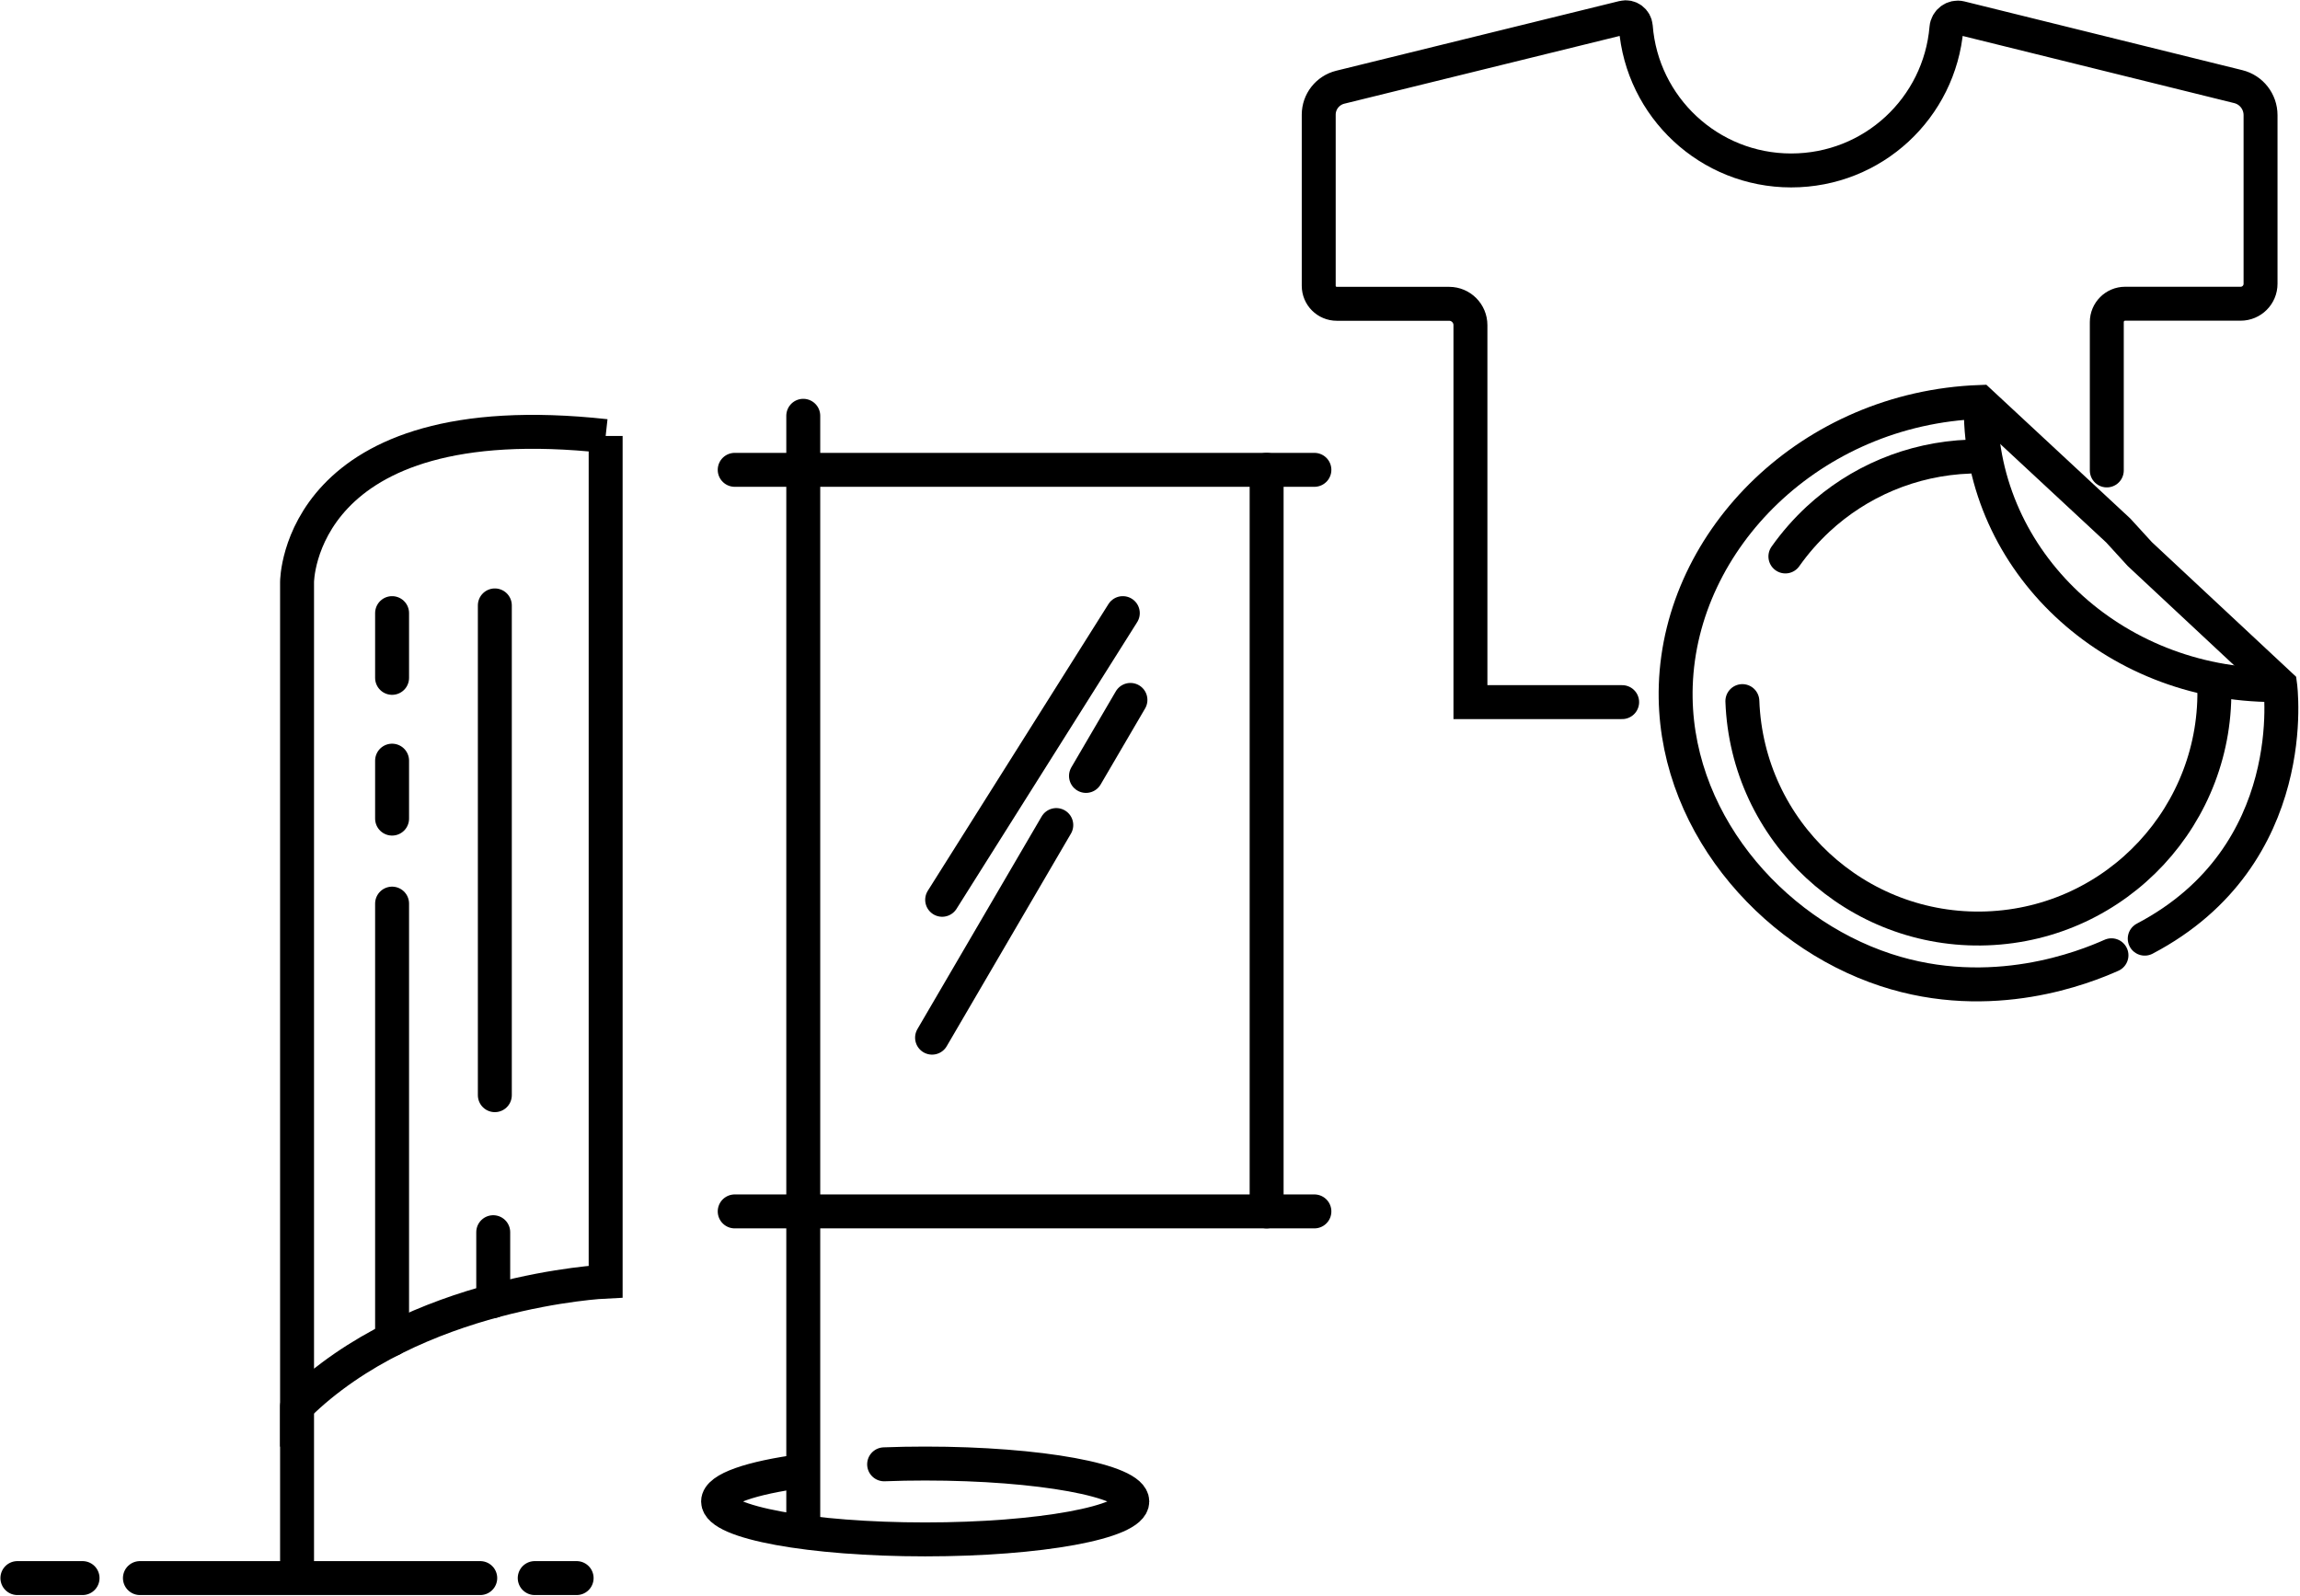 <?xml version="1.0" encoding="UTF-8"?>
<svg id="Calque_1" data-name="Calque 1" xmlns="http://www.w3.org/2000/svg" viewBox="0 0 271.07 188.11">
  <defs>
    <style>
      .cls-1 {
        fill: none;
        stroke: #000;
        stroke-linecap: round;
        stroke-miterlimit: 10;
        stroke-width: 4px;
      }
    </style>
  </defs>
  <path class="cls-1" d="M191.18,82.76h-17.88V38.32c0-1.38-1.12-2.51-2.51-2.51h-13.24c-1.18,0-2.13-.95-2.13-2.13V13.52c0-1.54,1.05-2.87,2.54-3.24L191.32,2.07c.72-.18,1.41,.34,1.47,1.08,.73,9.48,8.65,16.94,18.31,16.94s17.5-7.38,18.3-16.78c.07-.82,.84-1.39,1.64-1.2l32.75,8.1c1.55,.38,2.63,1.77,2.63,3.36v19.88c0,1.3-1.05,2.35-2.35,2.35h-13.61c-1.19,0-2.16,.97-2.16,2.16v17.49"/>
  <path class="cls-1" d="M252.77,110.64c18.73-9.83,15.96-29.89,15.96-29.89l-16.54-15.44-2.54-2.78-16.3-15.15c-19.91,.73-35.27,16.13-35.85,33.42-.52,15.6,11.1,29.05,24.75,33.53,12.52,4.12,23.52-.36,26.6-1.73"/>
  <path class="cls-1" d="M210.42,65.59c1.13-1.6,2.43-3.08,3.86-4.41,4.71-4.36,10.95-7.11,17.86-7.36"/>
  <path class="cls-1" d="M260.96,80.61c.56,15.36-11.43,28.26-26.79,28.82-15.36,.56-28.26-11.43-28.82-26.79"/>
  <path class="cls-1" d="M268.06,80.75c-19.12,0-34.61-14.58-34.61-32.55"/>
  <path class="cls-1" d="M71.38,51.39v99.67s-22.54,1.03-36.37,14.7V68.6s.03-21.19,36.37-17.2Z"/>
  <line class="cls-1" x1="35.01" y1="165.77" x2="35.01" y2="183.9"/>
  <line class="cls-1" x1="58.32" y1="71.36" x2="58.32" y2="129.09"/>
  <line class="cls-1" x1="46.21" y1="106.51" x2="46.21" y2="157.86"/>
  <line class="cls-1" x1="58.13" y1="145.24" x2="58.13" y2="153.36"/>
  <line class="cls-1" x1="46.21" y1="72.27" x2="46.21" y2="79.9"/>
  <line class="cls-1" x1="46.21" y1="89.66" x2="46.21" y2="96.49"/>
  <g>
    <line class="cls-1" x1="86.59" y1="55.38" x2="154.91" y2="55.38"/>
    <line class="cls-1" x1="94.67" y1="49.01" x2="94.67" y2="180.25"/>
    <line class="cls-1" x1="154.91" y1="142.79" x2="86.59" y2="142.79"/>
    <line class="cls-1" x1="149.28" y1="55.38" x2="149.28" y2="142.79"/>
    <line class="cls-1" x1="132.33" y1="72.27" x2="111.04" y2="106.06"/>
    <line class="cls-1" x1="124.49" y1="97.25" x2="109.85" y2="122.31"/>
    <path class="cls-1" d="M104.2,172.6c1.56-.06,3.18-.09,4.84-.09,13.48,0,24.41,2,24.41,4.47s-10.93,4.47-24.41,4.47-24.41-2-24.41-4.47c0-1.48,3.91-2.79,9.93-3.6"/>
    <line class="cls-1" x1="133.23" y1="82.5" x2="127.99" y2="91.46"/>
  </g>
  <line id="Ligne_42" data-name="Ligne 42" class="cls-1" x1="2.05" y1="186.01" x2="9.73" y2="186.01"/>
  <line id="Ligne_43" data-name="Ligne 43" class="cls-1" x1="16.49" y1="186.01" x2="56.6" y2="186.01"/>
  <line id="Ligne_44" data-name="Ligne 44" class="cls-1" x1="63.02" y1="186.01" x2="67.96" y2="186.01"/>
</svg>